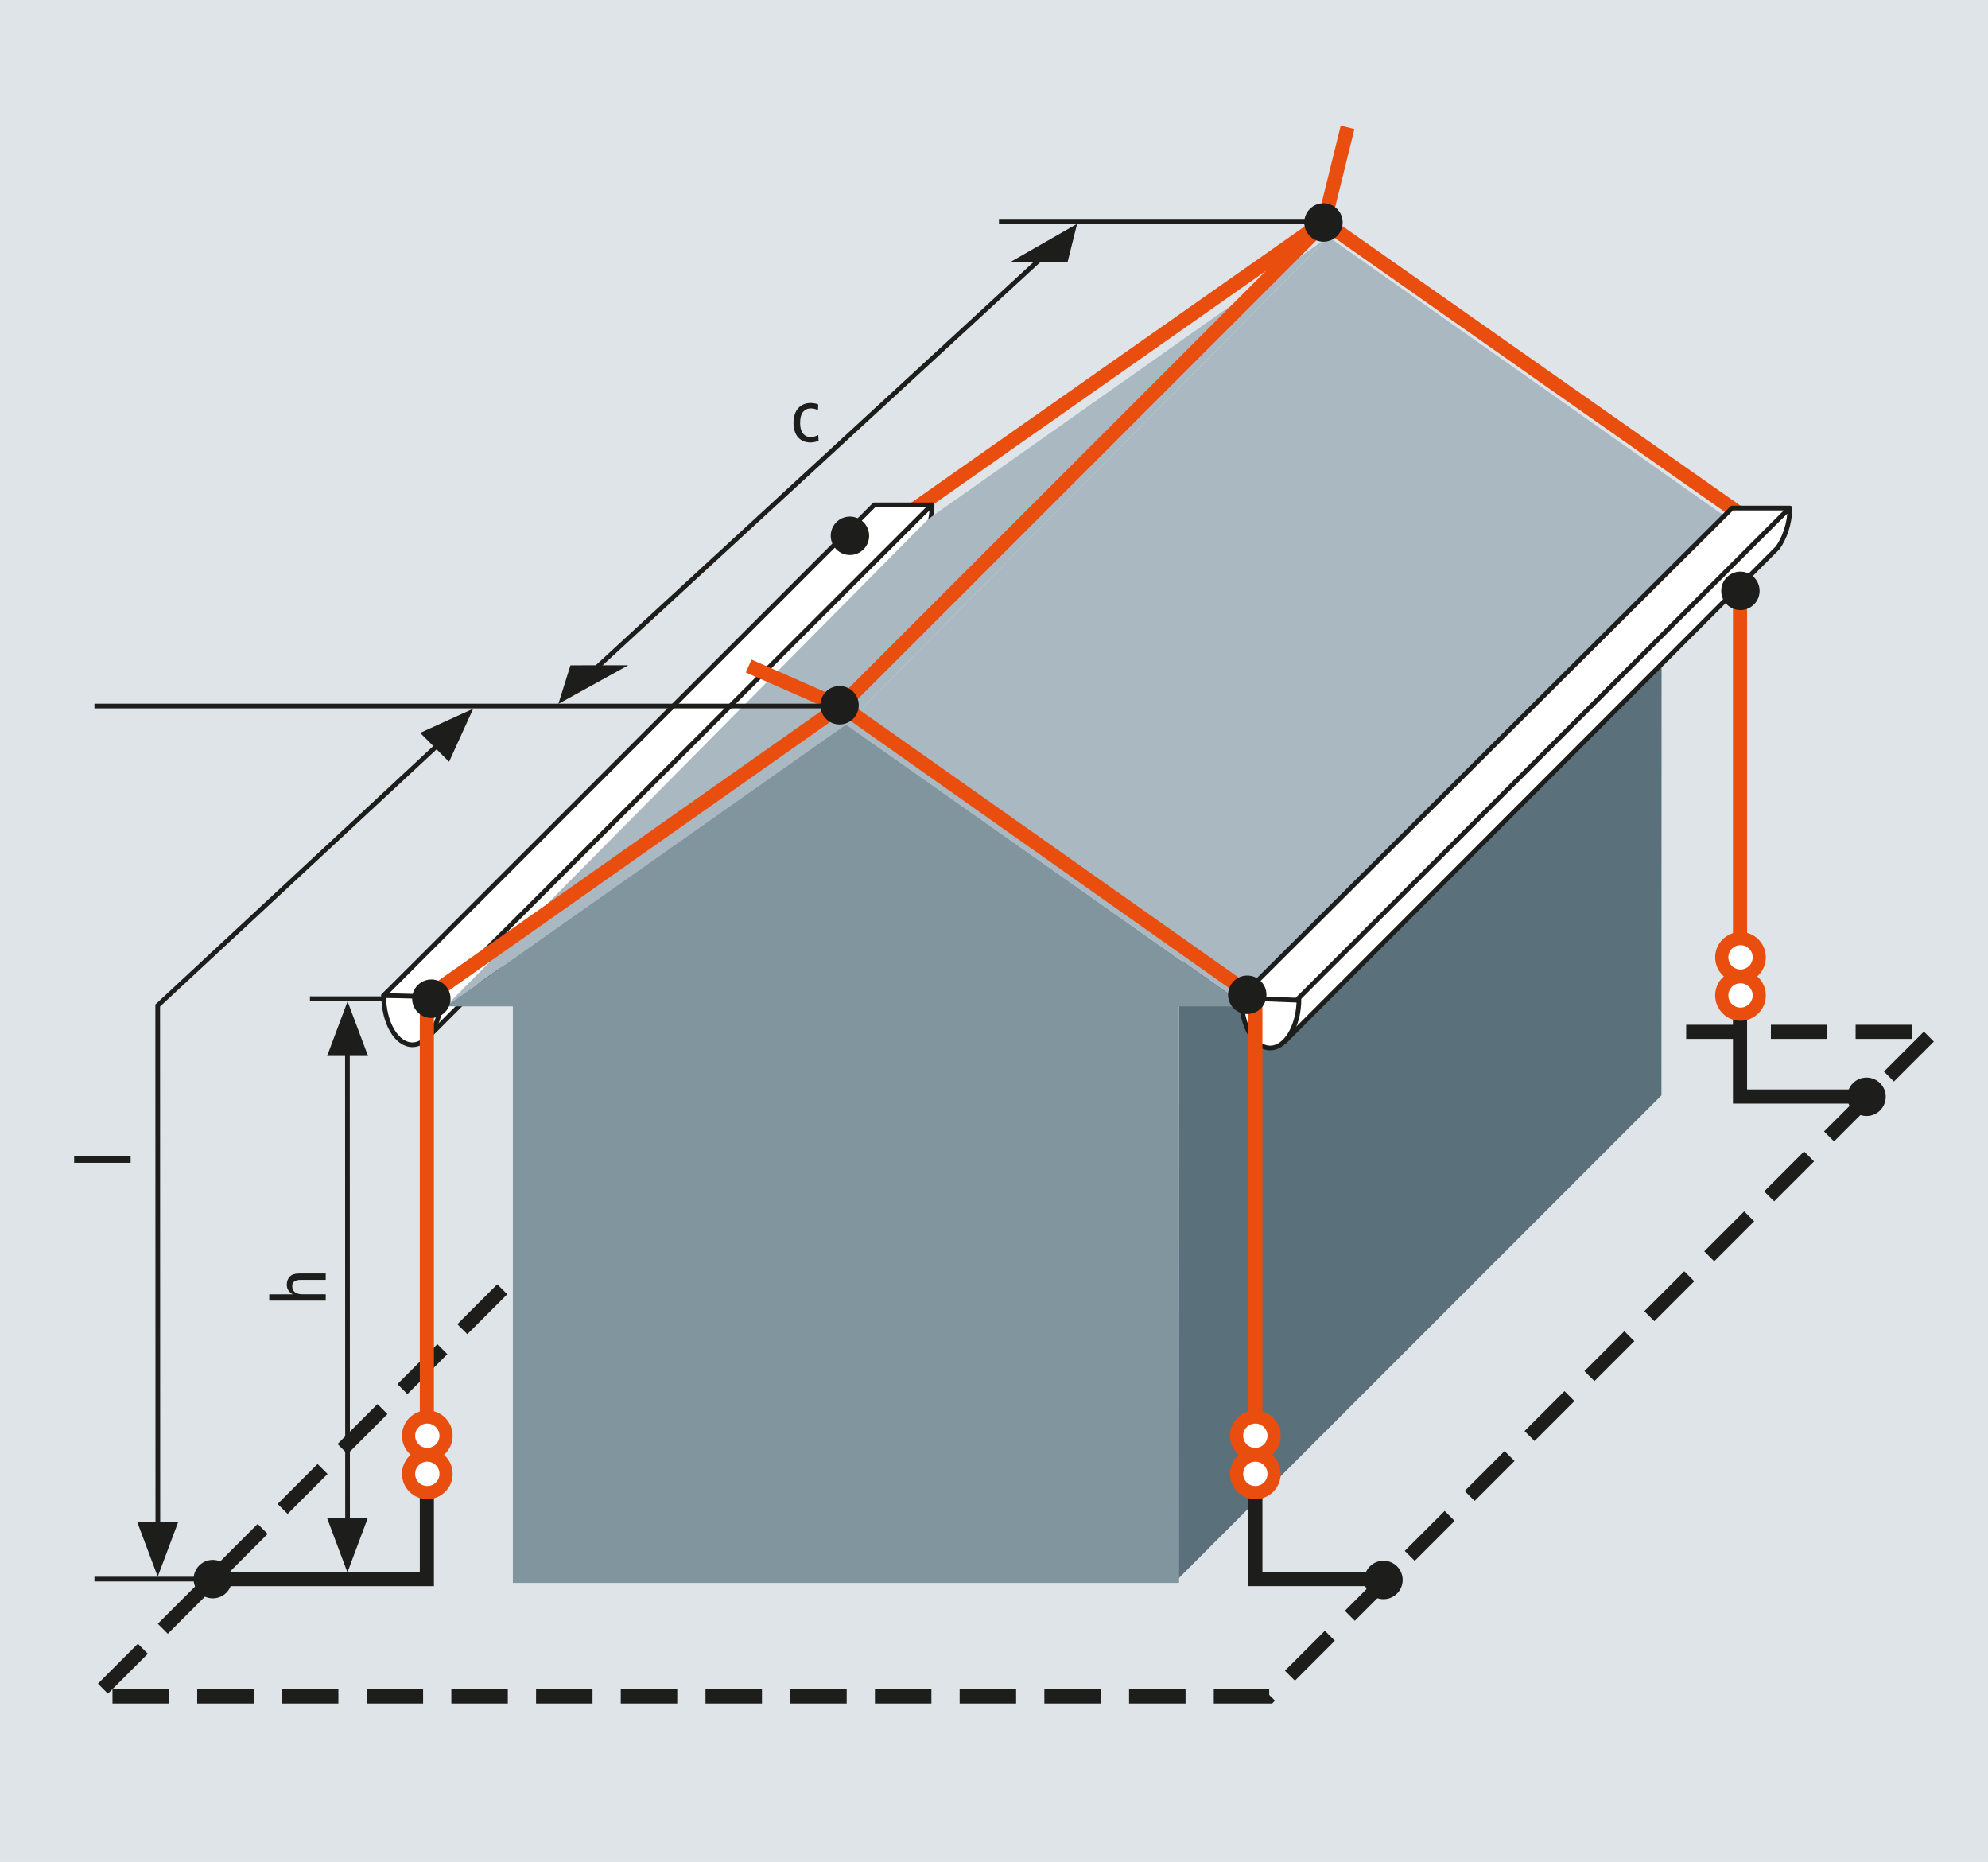 <?xml version="1.0" encoding="UTF-8" standalone="no"?><!DOCTYPE svg PUBLIC "-//W3C//DTD SVG 1.1//EN" "http://www.w3.org/Graphics/SVG/1.1/DTD/svg11.dtd"><svg width="100%" height="100%" viewBox="0 0 880 824" version="1.1" xmlns="http://www.w3.org/2000/svg" xmlns:xlink="http://www.w3.org/1999/xlink" xml:space="preserve" xmlns:serif="http://www.serif.com/" style="fill-rule:evenodd;clip-rule:evenodd;stroke-miterlimit:3.864;"><g id="Boden"><rect x="-59.055" y="-59.054" width="998.029" height="941.642" style="fill:#dee4e8;"/><path d="M585.299,98.55l-183.596,128.905l0,15.629" style="fill:none;fill-rule:nonzero;stroke:#e94e0e;stroke-width:6.25px;"/><path d="M412.594,223.42c0,7.204 -2.55,13.596 -5.383,17.567l-218.167,218.437l-19.208,-18.883l242.758,-217.121Z" style="fill:#fff;stroke:#1d1d1b;stroke-width:2.08px;stroke-linejoin:round;"/><path d="M195.309,440.543c0,12.05 -5.767,21.808 -12.775,21.808c-7.012,-0 -12.696,-9.758 -12.696,-21.808l25.471,-0Z" style="fill:#fff;stroke:#1d1d1b;stroke-width:2.08px;stroke-linejoin:round;"/><path d="M169.837,440.543l217.204,-217.121l25.392,-0l-218.183,217.771l-24.413,-0.65Z" style="fill:#fff;stroke:#1d1d1b;stroke-width:2.08px;stroke-linejoin:round;"/><path d="M248.849,544.038l-206.717,206.716l519.688,0l294.113,-294.112l-150.051,-0" style="fill:none;fill-rule:nonzero;stroke:#1d1d1b;stroke-width:6.25px;stroke-dasharray:25,12.5;"/></g><g id="Haus"><path d="M735.527,212.55l-0.083,272.204l-213.746,213.75l0.262,-271.809l213.567,-214.145Z" style="fill:#5a707b;"/><path d="M374.46,320.617l-177.171,124.766l213.704,-215.762l177.008,-124.767l-213.541,215.763Z" style="fill:#a9b8c1;"/><path d="M588.083,104.853l177.091,124.767l-213.467,215.675l-177.25,-124.679l213.625,-215.763Z" style="fill:#a9b8c1;"/><rect x="227.016" y="428.317" width="294.888" height="272.2" style="fill:#81959f;"/><path d="M374.46,320.617l177.17,124.766l-354.341,0l177.171,-124.766Z" style="fill:#81959f;fill-rule:nonzero;"/></g><g id="Grafiken"><path d="M188.953,649.108l0,-207.713l183.596,-129.287l213.542,-213.538l10.417,-42.187" style="fill:none;fill-rule:nonzero;stroke:#e94e0e;stroke-width:6.25px;"/><path d="M97.807,698.831l91.146,-0l0,-49.725" style="fill:none;fill-rule:nonzero;stroke:#1d1d1b;stroke-width:6.25px;"/><path d="M371.635,312.452l-40.233,-17.708" style="fill:none;fill-rule:nonzero;stroke:#e94e0e;stroke-width:6.25px;"/><path d="M102.694,698.827c0,4.696 -3.8,8.512 -8.508,8.512c-4.692,0 -8.492,-3.816 -8.492,-8.512c0,-4.696 3.8,-8.504 8.492,-8.504c4.708,-0 8.508,3.808 8.508,8.504" style="fill:#1d1d1b;fill-rule:nonzero;"/><g><clipPath id="_clip1"><rect x="177.937" y="624.166" width="22.436" height="39.295" clip-rule="nonzero"/></clipPath><g clip-path="url(#_clip1)"><path d="M180.854,635.383c0,-4.585 3.716,-8.301 8.301,-8.301c4.585,0 8.301,3.716 8.301,8.301c-0,4.585 -3.716,8.301 -8.301,8.301c-4.585,-0 -8.301,-3.716 -8.301,-8.301" style="fill:#fff;fill-rule:nonzero;"/><path d="M180.854,635.383c0,-4.581 3.72,-8.301 8.301,-8.301c4.581,0 8.301,3.72 8.301,8.301c-0,4.581 -3.72,8.301 -8.301,8.301c-4.581,-0 -8.301,-3.72 -8.301,-8.301Z" style="fill:none;stroke:#e94e0e;stroke-width:5.83px;"/><path d="M180.854,652.251c0,-4.591 3.716,-8.307 8.301,-8.307c4.585,-0 8.301,3.716 8.301,8.307c-0,4.579 -3.716,8.295 -8.301,8.295c-4.585,-0 -8.301,-3.716 -8.301,-8.295" style="fill:#fff;fill-rule:nonzero;"/><path d="M180.854,652.245c0,-4.582 3.72,-8.301 8.301,-8.301c4.581,-0 8.301,3.719 8.301,8.301c-0,4.581 -3.72,8.301 -8.301,8.301c-4.581,-0 -8.301,-3.72 -8.301,-8.301Z" style="fill:none;stroke:#e94e0e;stroke-width:5.83px;"/></g></g><path d="M770.228,437.32l-0,47.95l57.941,-0" style="fill:none;fill-rule:nonzero;stroke:#1d1d1b;stroke-width:6.25px;"/><path d="M586.634,98.55l183.596,128.905l-0,209.866" style="fill:none;fill-rule:nonzero;stroke:#e94e0e;stroke-width:6.25px;"/><path d="M594.336,98.461c0,4.695 -3.8,8.512 -8.508,8.512c-4.692,0 -8.492,-3.817 -8.492,-8.512c0,-4.696 3.8,-8.505 8.492,-8.505c4.708,0 8.508,3.809 8.508,8.505" style="fill:#1d1d1b;fill-rule:nonzero;"/><g><clipPath id="_clip2"><rect x="759.226" y="412.452" width="22.436" height="39.295" clip-rule="nonzero"/></clipPath><g clip-path="url(#_clip2)"><path d="M762.143,423.668c-0,-4.585 3.716,-8.301 8.301,-8.301c4.585,0 8.3,3.716 8.3,8.301c0,4.585 -3.715,8.301 -8.3,8.301c-4.585,0 -8.301,-3.716 -8.301,-8.301" style="fill:#fff;fill-rule:nonzero;"/><path d="M762.143,423.668c-0,-4.581 3.719,-8.301 8.301,-8.301c4.581,0 8.3,3.72 8.3,8.301c0,4.582 -3.719,8.301 -8.3,8.301c-4.582,0 -8.301,-3.719 -8.301,-8.301Z" style="fill:none;stroke:#e94e0e;stroke-width:5.83px;"/><path d="M762.143,440.536c-0,-4.591 3.716,-8.307 8.301,-8.307c4.585,0 8.3,3.716 8.3,8.307c0,4.579 -3.715,8.295 -8.3,8.295c-4.585,-0 -8.301,-3.716 -8.301,-8.295" style="fill:#fff;fill-rule:nonzero;"/><path d="M762.143,440.53c-0,-4.581 3.719,-8.301 8.301,-8.301c4.581,0 8.3,3.72 8.3,8.301c0,4.581 -3.719,8.301 -8.3,8.301c-4.582,-0 -8.301,-3.72 -8.301,-8.301Z" style="fill:none;stroke:#e94e0e;stroke-width:5.83px;"/></g></g><path d="M834.729,485.379c0,4.696 -3.8,8.512 -8.508,8.512c-4.692,0 -8.492,-3.816 -8.492,-8.512c0,-4.696 3.8,-8.504 8.492,-8.504c4.708,-0 8.508,3.808 8.508,8.504" style="fill:#1d1d1b;fill-rule:nonzero;"/><path d="M792.282,224.853c-0,7.204 -2.55,13.595 -5.384,17.566l-218.166,218.438l-19.859,-19.209l243.409,-216.796Z" style="fill:#fff;stroke:#1d1d1b;stroke-width:2.08px;stroke-linejoin:round;"/><path d="M574.997,441.975c-0,12.05 -5.767,21.808 -12.775,21.808c-7.013,-0 -12.696,-9.758 -12.696,-21.808l25.471,-0Z" style="fill:#fff;stroke:#1d1d1b;stroke-width:2.08px;"/><path d="M548.955,441.649l217.775,-216.796l25.388,0l-218.18,217.771l-24.983,-0.975Z" style="fill:#fff;stroke:#1d1d1b;stroke-width:2.08px;stroke-linejoin:round;"/><path d="M778.903,261.481c-0,4.696 -3.8,8.513 -8.509,8.513c-4.691,-0 -8.491,-3.817 -8.491,-8.513c-0,-4.695 3.8,-8.504 8.491,-8.504c4.709,0 8.509,3.809 8.509,8.504" style="fill:#1d1d1b;fill-rule:nonzero;"/><path d="M555.697,652.562l0,-210.912l-183.596,-129.559" style="fill:none;fill-rule:nonzero;stroke:#e94e0e;stroke-width:6.25px;"/><path d="M612.025,698.811l-56.33,-0l0,-46.25" style="fill:none;fill-rule:nonzero;stroke:#1d1d1b;stroke-width:6.25px;"/><path d="M380.136,312.104c-0,4.696 -3.8,8.513 -8.509,8.513c-4.691,-0 -8.491,-3.817 -8.491,-8.513c-0,-4.696 3.8,-8.504 8.491,-8.504c4.709,-0 8.509,3.808 8.509,8.504" style="fill:#1d1d1b;fill-rule:nonzero;"/><g><clipPath id="_clip3"><rect x="544.461" y="624.166" width="22.436" height="39.295" clip-rule="nonzero"/></clipPath><g clip-path="url(#_clip3)"><path d="M547.378,635.383c0,-4.585 3.716,-8.301 8.301,-8.301c4.585,0 8.301,3.716 8.301,8.301c0,4.585 -3.716,8.301 -8.301,8.301c-4.585,-0 -8.301,-3.716 -8.301,-8.301" style="fill:#fff;fill-rule:nonzero;"/><path d="M547.378,635.383c0,-4.581 3.72,-8.301 8.301,-8.301c4.582,0 8.301,3.72 8.301,8.301c0,4.581 -3.719,8.301 -8.301,8.301c-4.581,-0 -8.301,-3.72 -8.301,-8.301Z" style="fill:none;stroke:#e94e0e;stroke-width:5.83px;"/><path d="M547.378,652.251c0,-4.591 3.716,-8.307 8.301,-8.307c4.585,-0 8.301,3.716 8.301,8.307c0,4.579 -3.716,8.295 -8.301,8.295c-4.585,-0 -8.301,-3.716 -8.301,-8.295" style="fill:#fff;fill-rule:nonzero;"/><path d="M547.378,652.245c0,-4.582 3.72,-8.301 8.301,-8.301c4.582,-0 8.301,3.719 8.301,8.301c0,4.581 -3.719,8.301 -8.301,8.301c-4.581,-0 -8.301,-3.72 -8.301,-8.301Z" style="fill:none;stroke:#e94e0e;stroke-width:5.83px;"/></g></g><path d="M620.901,699.205c-0,4.696 -3.8,8.513 -8.508,8.513c-4.692,-0 -8.492,-3.817 -8.492,-8.513c-0,-4.696 3.8,-8.504 8.492,-8.504c4.708,0 8.508,3.808 8.508,8.504" style="fill:#1d1d1b;fill-rule:nonzero;"/><path d="M560.606,440.233c0,4.696 -3.8,8.513 -8.508,8.513c-4.692,-0 -8.492,-3.817 -8.492,-8.513c0,-4.696 3.8,-8.504 8.492,-8.504c4.708,-0 8.508,3.808 8.508,8.504" style="fill:#1d1d1b;fill-rule:nonzero;"/><path d="M199.441,441.971c-0,4.695 -3.8,8.512 -8.508,8.512c-4.692,0 -8.492,-3.817 -8.492,-8.512c-0,-4.696 3.8,-8.505 8.492,-8.505c4.708,0 8.508,3.809 8.508,8.505" style="fill:#1d1d1b;fill-rule:nonzero;"/><path d="M384.729,237.112c0,4.696 -3.8,8.513 -8.508,8.513c-4.692,-0 -8.492,-3.817 -8.492,-8.513c0,-4.696 3.8,-8.504 8.492,-8.504c4.708,-0 8.508,3.808 8.508,8.504" style="fill:#1d1d1b;fill-rule:nonzero;"/></g><g id="Beschriftung"><path d="M153.854,682.286l-0.067,-228.571" style="fill:none;fill-rule:nonzero;stroke:#1d1d1b;stroke-width:2.08px;"/><path d="M137.2,441.975l31.937,-0" style="fill:none;fill-rule:nonzero;stroke:#1d1d1b;stroke-width:2.08px;"/><path d="M41.805,312.452l322.946,0" style="fill:none;fill-rule:nonzero;stroke:#1d1d1b;stroke-width:2.08px;"/><path d="M442.196,97.918l143.892,-0" style="fill:none;fill-rule:nonzero;stroke:#1d1d1b;stroke-width:2.08px;"/><path d="M254.058,304.707l209.245,-192.671" style="fill:none;fill-rule:nonzero;stroke:#1d1d1b;stroke-width:2.08px;"/><path d="M119.184,575.586l-0,-2.8l10.333,-0l0,-0.067c-0.711,-0.378 -1.317,-0.916 -1.817,-1.616c-0.5,-0.7 -0.75,-1.55 -0.75,-2.55c0,-1.489 0.439,-2.689 1.317,-3.6c0.878,-0.912 2.25,-1.367 4.117,-1.367l11.8,-0l-0,2.8l-10.967,-0c-1.355,-0 -2.339,0.239 -2.95,0.717c-0.611,0.477 -0.917,1.172 -0.917,2.083c0,1.111 0.384,1.989 1.15,2.633c0.767,0.645 1.917,0.967 3.45,0.967l10.234,-0l-0,2.8l-25,-0Z" style="fill:#1d1d1b;fill-rule:nonzero;"/><path d="M32.831,514.61l0,-2.8l25,-0l0,2.8l-25,-0Z" style="fill:#1d1d1b;fill-rule:nonzero;"/><path d="M362.077,181.547c-0.489,-0.267 -0.989,-0.467 -1.5,-0.6c-0.511,-0.134 -1.089,-0.2 -1.734,-0.2c-1.377,-0 -2.5,0.511 -3.366,1.533c-0.867,1.022 -1.3,2.678 -1.3,4.967c-0,1.977 0.422,3.5 1.266,4.566c0.845,1.067 1.956,1.6 3.334,1.6c0.666,0 1.283,-0.089 1.85,-0.266c0.566,-0.178 1.094,-0.389 1.583,-0.634l0.133,2.567c-0.422,0.178 -0.966,0.344 -1.633,0.5c-0.667,0.156 -1.311,0.233 -1.933,0.233c-1.267,0 -2.373,-0.222 -3.317,-0.666c-0.944,-0.445 -1.728,-1.05 -2.35,-1.817c-0.622,-0.767 -1.089,-1.672 -1.4,-2.717c-0.311,-1.044 -0.467,-2.166 -0.467,-3.366c0,-1.378 0.173,-2.617 0.517,-3.717c0.344,-1.1 0.844,-2.033 1.5,-2.8c0.656,-0.767 1.456,-1.356 2.4,-1.767c0.944,-0.411 2.006,-0.616 3.183,-0.616c0.578,-0 1.173,0.055 1.784,0.166c0.611,0.111 1.139,0.278 1.583,0.5l-0.133,2.534Z" style="fill:#1d1d1b;fill-rule:nonzero;"/><path d="M69.878,687.609l-0.067,-242.629l127.071,-118.134" style="fill:none;fill-rule:nonzero;stroke:#1d1d1b;stroke-width:2.08px;"/><clipPath id="_clip4"><path d="M198.779,337.129l-12.796,-12.797l17.074,-17.074l12.797,12.796l-17.075,17.075Z" clip-rule="nonzero"/></clipPath><g clip-path="url(#_clip4)"><path d="M185.983,324.332l12.798,12.798l10.675,-23.477l-23.473,10.679Z" style="fill:#1d1d1b;fill-rule:nonzero;"/></g><clipPath id="_clip5"><path d="M252.52,294.429l25.602,-0.021l-18.152,17.085l-25.603,0.021l18.153,-17.085Z" clip-rule="nonzero"/></clipPath><g clip-path="url(#_clip5)"><path d="M278.122,294.408l-25.606,0.021l-5.347,17.076l30.953,-17.097Z" style="fill:#1d1d1b;fill-rule:nonzero;"/></g><clipPath id="_clip6"><path d="M472.524,116.125l-25.623,0.028l17.075,-17.074l25.623,-0.029l-17.075,17.075Z" clip-rule="nonzero"/></clipPath><g clip-path="url(#_clip6)"><path d="M446.901,116.153l25.627,-0.028l4.258,-17.062l-29.885,17.09Z" style="fill:#1d1d1b;fill-rule:nonzero;"/></g><path d="M41.805,698.831l58.605,-0" style="fill:none;fill-rule:nonzero;stroke:#1d1d1b;stroke-width:2.08px;"/><path d="M78.862,673.611l-18.101,0l9.053,24.15l9.048,-24.15Z" style="fill:#1d1d1b;fill-rule:nonzero;"/><path d="M162.838,671.707l-18.101,0l9.054,24.15l9.047,-24.15Z" style="fill:#1d1d1b;fill-rule:nonzero;"/><path d="M144.805,467.312l18.101,0l-9.054,-24.15l-9.047,24.15Z" style="fill:#1d1d1b;fill-rule:nonzero;"/></g></svg>